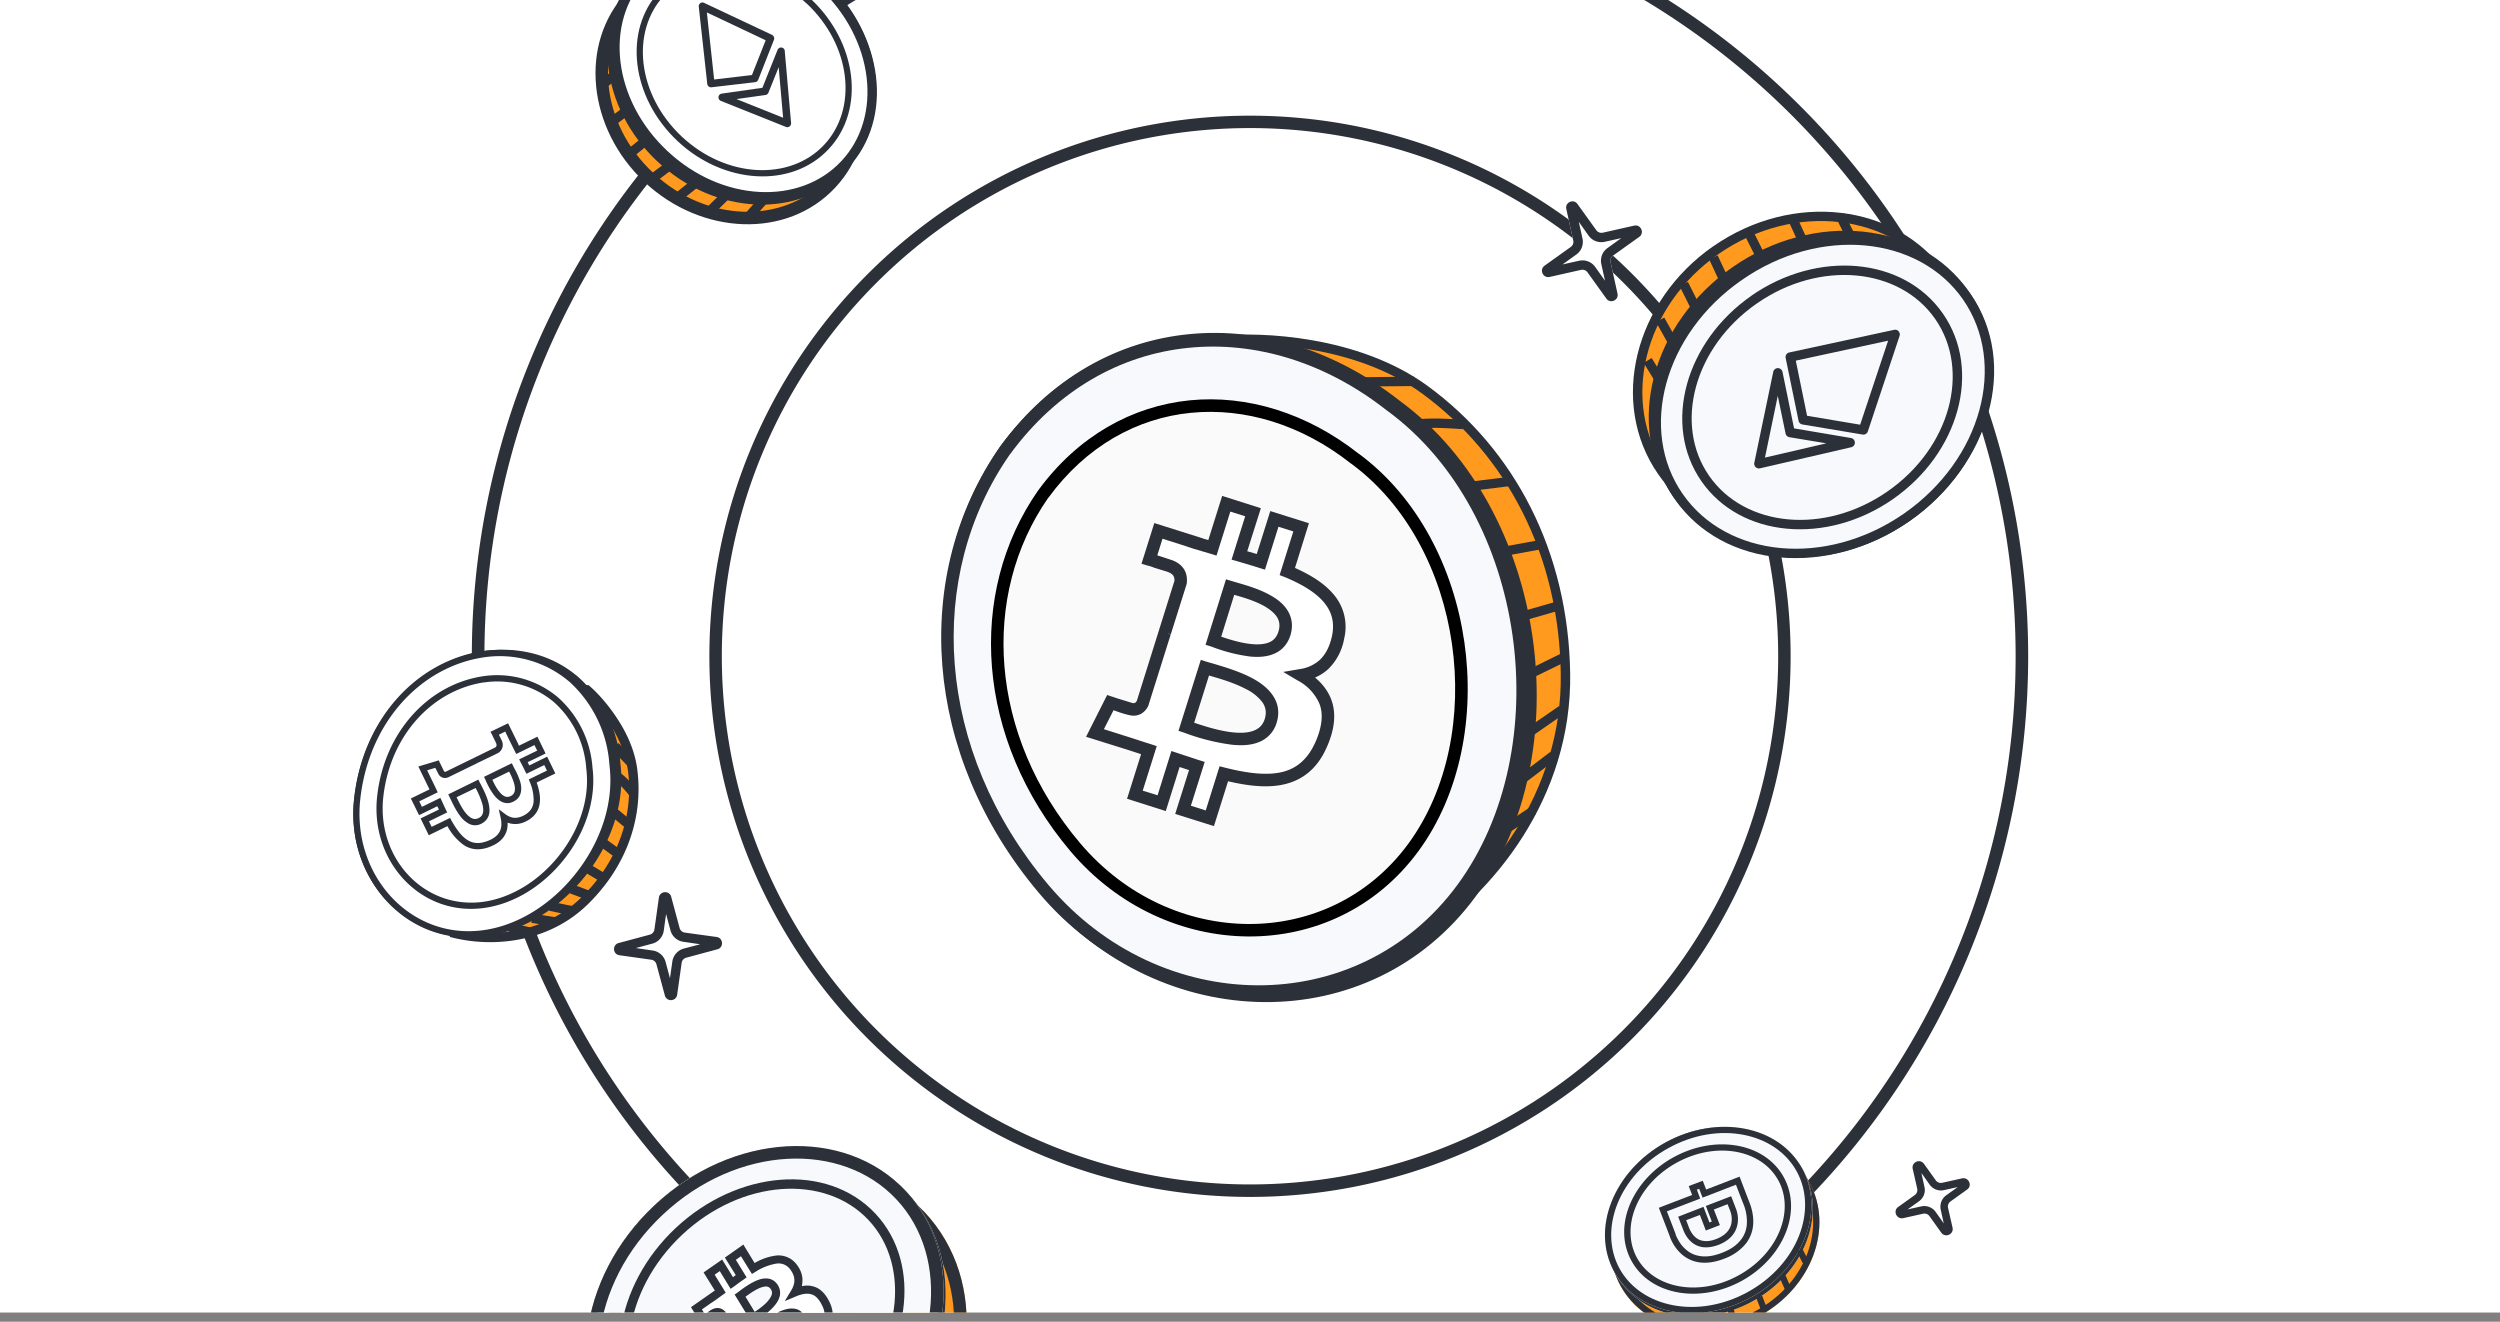 <svg xmlns="http://www.w3.org/2000/svg" width="244" height="129" fill="none">
  <rect width="100%" height="100%" fill="#808080" stroke="none"/>
  <g clip-path="url(#clip0_733_823)">
    <path fill="#fff" d="M0 0h244v128.1H0z"/>
    <path fill="#2C3038" fill-rule="evenodd" d="M122 138.78a74.72 74.72 0 1 0 0-149.45 74.72 74.72 0 0 0 0 149.44Zm0 1.22a75.94 75.94 0 1 0 0-151.9 75.94 75.94 0 0 0 0 151.9Z" clip-rule="evenodd"/>
    <path fill="#2C3038" fill-rule="evenodd" d="M122 115.6a51.54 51.54 0 1 0 0-103.1 51.54 51.54 0 0 0 0 103.1Zm0 1.22a52.76 52.76 0 1 0 0-105.53 52.76 52.76 0 0 0 0 105.53Z" clip-rule="evenodd"/>
    <path fill="#FF9A1F" d="M139.1 38.06c-6.67-4.89-16.14-5.2-19.87-4.84-11.4 11.22-23.6 38.63 18.8 58.41 7.43-4.7 14.92-14.02 14.76-25.85-.16-11.83-5.36-21.6-13.7-27.72Z"/>
    <path fill="#2C3038" fill-rule="evenodd" d="M119.44 33.66c-5.61 5.57-11.34 15.05-10.53 25.52.8 10.46 8.14 22.1 29.08 31.93 7.27-4.7 14.5-13.8 14.34-25.32-.16-11.7-5.3-21.33-13.5-27.36-3.26-2.39-7.22-3.67-10.85-4.3-3.52-.63-6.7-.64-8.54-.47Zm8.7-.44c3.7.65 7.82 1.97 11.23 4.47 8.45 6.2 13.71 16.12 13.88 28.09.16 12.03-7.45 21.47-14.98 26.24l-.2.13-.23-.1c-21.3-9.94-29-21.85-29.84-32.8-.84-10.91 5.15-20.7 10.91-26.36l.12-.11.16-.02c1.9-.18 5.24-.2 8.95.46Z" clip-rule="evenodd"/>
    <path fill="#2C3038" fill-rule="evenodd" d="m132.6 36.82 5.34-.06.01.92-5.34.05-.01-.91Zm7.46 4.03c1 0 2.09.07 2.78.14l-.08.9c-.68-.05-1.74-.12-2.7-.13a12.53 12.53 0 0 0-1.76.13.8.8 0 0 0-.2.07l-.5-.78c.15-.09.32-.15.49-.18.17-.05.36-.07.57-.1.4-.04.9-.05 1.4-.05Zm3.1 6.2 4.13-.51.12.9-4.13.51-.11-.9Zm3 6.41 4.1-.75.16.9-4.09.75-.16-.9Zm1.96 6.34 3.9-1.12.25.88-3.9 1.12-.25-.88Zm.55 5.8 3.8-1.87.4.82-3.8 1.86-.4-.82Zm-.53 6.09 4.04-2.79.51.75-4.03 2.8-.52-.76Zm-.82 4.72 4-3.03.55.73-4 3.03-.55-.73Zm-1.88 5 3.92-2.65.51.76-3.92 2.65-.51-.76Z" clip-rule="evenodd"/>
    <path fill="#F7F9FC" d="M143.54 87.13c-10 13.63-30.02 13.26-41.36-.14-11.41-13.48-12.51-30.93-4.01-43.13 9.52-12.99 25.72-13.99 38.08-4.25 14.17 10.39 17.29 33.89 7.29 47.52Z"/>
    <path fill="#2C3038" fill-rule="evenodd" d="M98.66 44.22c-8.31 11.93-7.27 29.08 3.98 42.37 11.13 13.14 30.67 13.45 40.4.18 4.9-6.66 6.6-15.77 5.31-24.53-1.28-8.75-5.53-17.06-12.46-22.14l-.01-.01c-6.07-4.78-13.06-6.91-19.67-6.27-6.6.64-12.88 4.04-17.55 10.4Zm37.96-5.1c-6.29-4.95-13.58-7.19-20.53-6.51-6.97.67-13.55 4.26-18.42 10.9-8.68 12.45-7.52 30.21 4.04 43.87 11.57 13.66 32.05 14.1 42.32.11 5.11-6.97 6.85-16.42 5.53-25.43-1.32-9-5.7-17.63-12.94-22.94Z" clip-rule="evenodd"/>
    <path fill="#F7F9FC" d="M142.75 86.7c-9.95 13.57-29.75 13.28-40.9.04C90.61 73.43 89.6 56.12 98.06 44c9.49-12.93 25.5-14 37.7-4.4 13.96 10.25 16.93 33.54 6.98 47.1Z"/>
    <path fill="#2C3038" fill-rule="evenodd" d="M98.57 44.34c-8.28 11.88-7.33 28.88 3.74 42.01 10.94 12.98 30.26 13.2 39.95-.01 4.86-6.63 6.59-15.68 5.36-24.35-1.23-8.68-5.4-16.9-12.22-21.9v-.01h-.02c-5.98-4.72-12.87-6.8-19.41-6.13-6.54.66-12.76 4.06-17.4 10.4Zm37.56-5.23c-6.2-4.88-13.4-7.07-20.29-6.37-6.9.7-13.42 4.29-18.26 10.89-8.64 12.4-7.58 30 3.8 43.5 11.38 13.51 31.65 13.86 41.86-.07 5.09-6.94 6.85-16.32 5.59-25.25-1.27-8.92-5.56-17.46-12.7-22.7Z" clip-rule="evenodd"/>
    <path fill="#FBFAFA" d="M137.94 82.71c-8 10.91-23.97 10.65-33-.04-9.08-10.74-9.92-24.69-3.12-34.45 7.63-10.4 20.55-11.22 30.4-3.47 11.28 8.28 13.73 27.05 5.72 37.96Z"/>
    <path fill="#000" fill-rule="evenodd" d="M102.31 48.58c-6.61 9.5-5.83 23.14 3.1 33.7 8.8 10.43 24.3 10.62 32.04.07 3.89-5.3 5.26-12.55 4.26-19.52-1-6.97-4.37-13.57-9.85-17.59h-.01l-.01-.01c-4.81-3.79-10.35-5.46-15.6-4.94-5.23.51-10.21 3.22-13.92 8.29Zm30.28-4.31c-5.03-3.96-10.88-5.75-16.46-5.2-5.6.56-10.9 3.46-14.8 8.79l-.01.01c-6.98 10.02-6.08 24.27 3.15 35.2 9.25 10.94 25.7 11.27 33.97 0 4.11-5.6 5.52-13.2 4.48-20.41-1.04-7.22-4.54-14.14-10.33-18.4Z" clip-rule="evenodd"/>
    <path fill="#fff" d="M130.6 62.2c.67-3.2-1.68-5.07-4.96-6.43l1.35-4.3-2.61-.82-1.32 4.18-2.1-.62 1.33-4.22-2.61-.82-1.35 4.3-1.67-.5v-.02l-3.6-1.13-.88 2.8s1.94.57 1.9.6c1.06.32 1.2 1.05 1.14 1.61l-1.54 4.9.27.1-.27-.08-2.16 6.87c-.15.32-.51.79-1.25.55.02.04-1.9-.6-1.9-.6l-1.5 2.97 3.4 1.07 1.86.6-1.36 4.35 2.61.83 1.35-4.3 2.08.67-1.34 4.28 2.61.83 1.36-4.35c4.48 1.13 7.9 1 9.58-3.02 1.35-3.23.25-5.21-2.05-6.6 1.76-.3 3.13-1.36 3.62-3.7Zm-6.58 8.16c-1.02 3.25-6.46 1.13-8.23.57l1.8-5.76c1.78.56 7.5 1.8 6.43 5.19Zm1.33-8.52c-.93 2.96-5.45 1.15-6.93.7l1.64-5.24c1.48.47 6.26 1.46 5.3 4.54Z"/>
    <path fill="#2C3038" fill-rule="evenodd" d="m119.28 48.4 3.78 1.2-1.33 4.2.93.27 1.32-4.19 3.77 1.19-1.36 4.36c1.46.65 2.77 1.44 3.67 2.47a4.86 4.86 0 0 1 1.13 4.43 5.48 5.48 0 0 1-1.51 2.93c-.4.38-.85.66-1.33.87.72.6 1.27 1.31 1.59 2.17.46 1.26.36 2.72-.36 4.43-.9 2.17-2.32 3.35-4.16 3.8-1.62.4-3.52.2-5.56-.28l-1.38 4.38-3.78-1.19 1.35-4.28-.92-.3-1.35 4.3-3.78-1.2 1.37-4.35-.17-.06-1.11-.36-4.09-1.28 2.06-4.08.5.17.08.02.22.08c.02 0 .04 0 .06.02l1.53.47c.12.04.2.04.24.03.04 0 .07-.01.1-.03.06-.04.12-.11.17-.2l3.66-11.68a.84.84 0 0 0-.08-.48c-.07-.13-.23-.3-.65-.44l-1.3-.4v-.01l-.28-.1-.22-.06-.08-.02-.6-.18 1.25-3.97 4.75 1.5v.01l.52.15 1.35-4.3Zm-6.33 5.8a90.72 90.72 0 0 1 1.37.45h.01c.61.21 1.03.55 1.28.99.24.44.26.9.22 1.26v.06l-1.56 4.95-.27-.08v.02l.26.08-2.17 6.9-.01.05c-.1.21-.3.52-.63.74-.35.22-.8.3-1.3.16h-.01a9.14 9.14 0 0 1-1-.3l-.46-.16-.94 1.85 2.72.86 1.13.37.73.23.58.19-1.37 4.35 1.45.45 1.35-4.32.6.2 2.06.68.59.18-1.35 4.28 1.45.46 1.35-4.31.56.14c2.22.56 4.07.77 5.55.42 1.41-.35 2.54-1.24 3.32-3.09.63-1.52.66-2.66.33-3.54a4.66 4.66 0 0 0-2.13-2.3l-1.42-.84 1.63-.28a3.65 3.65 0 0 0 1.97-.92c.51-.5.93-1.23 1.16-2.3.3-1.4-.07-2.48-.86-3.38-.82-.93-2.12-1.7-3.73-2.37l-.52-.2 1.34-4.26-1.45-.46-1.32 4.19-.58-.18c-.68-.22-1.38-.42-2.08-.63l-.6-.17 1.33-4.23-1.45-.46-1.35 4.3-.57-.18-1.69-.5-.56-.18v-.01l-2.45-.78-.51 1.63Zm6.71 2.34.59.18.48.14c.82.24 2.11.6 3.19 1.2.67.36 1.33.85 1.74 1.51.43.69.57 1.51.28 2.45-.3.92-.88 1.5-1.62 1.8-.71.3-1.52.33-2.29.26a16.12 16.12 0 0 1-3.79-.97l-.58-.18 2-6.4Zm.8 1.52-1.27 4.08c.8.27 1.9.62 2.96.72.67.07 1.26.02 1.7-.16.42-.17.74-.48.92-1.04.19-.6.1-1.06-.14-1.44-.26-.4-.71-.77-1.3-1.1-.94-.51-2.04-.83-2.86-1.06Zm-3.26 6.34.58.19.6.17c.97.29 2.5.73 3.78 1.4.8.42 1.56.97 2.05 1.69.52.75.71 1.65.39 2.69a2.9 2.9 0 0 1-1.84 1.93c-.8.3-1.75.31-2.64.2a20.84 20.84 0 0 1-4.52-1.15l-.58-.19 2.18-6.93Zm.8 1.53-1.45 4.61c.97.32 2.37.78 3.7.93.82.09 1.54.06 2.09-.15.52-.19.9-.53 1.1-1.15.2-.66.08-1.18-.23-1.63a4.5 4.5 0 0 0-1.63-1.3c-1.14-.6-2.5-1-3.48-1.28l-.1-.03Z" clip-rule="evenodd"/>
    <path fill="#FF9A1F" d="M184.3 48.62c-7.56 5.24-17.45 4.07-22.1-2.61-4.63-6.7-2.26-16.37 5.3-21.61 7.56-5.25 17.45-4.08 22.09 2.61 4.64 6.69 2.27 16.36-5.3 21.6Z"/>
    <path fill="#2C3038" fill-rule="evenodd" d="M189.21 27.27c-4.46-6.44-14.06-7.63-21.45-2.5-7.4 5.14-9.64 14.54-5.18 20.98 4.47 6.43 14.06 7.63 21.46 2.5 7.4-5.14 9.64-14.54 5.17-20.98Zm-21.97-3.25c7.72-5.36 17.91-4.2 22.72 2.73 4.82 6.94 2.32 16.89-5.4 22.24-7.72 5.36-17.92 4.22-22.73-2.72-4.81-6.94-2.32-16.89 5.4-22.25Z" clip-rule="evenodd"/>
    <path fill="#2C3038" fill-rule="evenodd" d="m180.08 23.03-.91-1.83.82-.4.91 1.82-.82.41Zm-4.58.6-.91-1.98.83-.39.91 1.99-.83.38Zm-3.96 1.84-1.22-2.44.82-.4 1.22 2.43-.82.41Zm-3.66 2.13-1.07-2.3.83-.38 1.07 2.29-.83.39Zm-2.74 2.75-1.22-2.44.82-.4 1.22 2.43-.82.41ZM163 33.88l-1.37-2.44.8-.45 1.37 2.44-.8.45Zm-1.36 3.52-1.22-1.98.78-.48 1.22 1.98-.78.48Z" clip-rule="evenodd"/>
    <path fill="#F7F9FC" d="M186.08 50.5c-7.76 5.39-17.8 4.36-22.4-2.28-4.62-6.65-2.06-16.4 5.7-21.79 7.76-5.38 17.8-4.36 22.4 2.29 4.62 6.64 2.06 16.4-5.7 21.78Z"/>
    <path fill="#2C3038" fill-rule="evenodd" d="M191.41 28.98c-4.43-6.4-14.16-7.45-21.77-2.17-7.61 5.28-10.02 14.76-5.59 21.15 4.43 6.38 14.16 7.45 21.77 2.17 7.61-5.29 10.02-14.77 5.59-21.15Zm-22.29-2.92c7.91-5.5 18.25-4.51 23.04 2.4 4.8 6.9 2.1 16.93-5.82 22.42-7.91 5.49-18.25 4.5-23.04-2.4-4.8-6.9-2.1-16.93 5.82-22.42Z" clip-rule="evenodd"/>
    <path fill="#F7F9FC" d="M186.08 50.5c-7.76 5.39-17.71 4.48-22.23-2.02-4.5-6.5-1.87-16.15 5.89-21.53 7.76-5.39 17.71-4.48 22.23 2.02 4.5 6.5 1.87 16.15-5.89 21.53Z"/>
    <path fill="#2C3038" fill-rule="evenodd" d="M191.59 29.23c-4.33-6.23-13.97-7.2-21.59-1.9-7.62 5.28-10.1 14.65-5.77 20.88 4.33 6.24 13.97 7.2 21.59 1.92 7.62-5.3 10.1-14.66 5.77-20.9Zm-22.11-2.66c7.9-5.48 18.16-4.63 22.86 2.14 4.7 6.77 1.9 16.68-6 22.17-7.9 5.48-18.16 4.63-22.86-2.14-4.7-6.78-1.9-16.68 6-22.17Z" clip-rule="evenodd"/>
    <path fill="#F7F9FC" d="M184.48 48.35c-6.3 4.37-14.38 3.63-18.04-1.64-3.67-5.28-1.53-13.1 4.77-17.48 6.3-4.37 14.38-3.64 18.04 1.64 3.67 5.28 1.53 13.1-4.77 17.48Z"/>
    <path fill="#2C3038" fill-rule="evenodd" d="M188.88 31.14c-3.48-5.02-11.25-5.8-17.4-1.53-6.16 4.27-8.15 11.82-4.67 16.83 3.48 5.02 11.25 5.8 17.4 1.53 6.16-4.27 8.15-11.82 4.67-16.83Zm-17.93-2.29c6.45-4.47 14.83-3.78 18.68 1.76 3.85 5.55 1.55 13.65-4.9 18.12-6.44 4.47-14.82 3.78-18.67-1.76-3.85-5.55-1.55-13.65 4.9-18.12Z" clip-rule="evenodd"/>
    <path fill="#F7F9FC" d="m174.73 34.85 10.24-2.21-3.11 9.32-5.87-.98-1.26-6.13Z"/>
    <path fill="#F7F9FC" d="m174.71 42.21-1.2-5.83-1.84 8.89 8.9-2.07-5.86-.99Z"/>
    <path fill="#2C3038" fill-rule="evenodd" d="M185.3 32.33c.11.12.15.3.1.45l-3.1 9.33a.46.46 0 0 1-.52.3l-5.86-.98a.46.46 0 0 1-.38-.36l-1.26-6.13a.46.46 0 0 1 .35-.54l10.24-2.21c.16-.03.32.02.44.14Zm-10.03 2.87 1.1 5.38 5.18.87 2.73-8.2-9.01 1.95Zm-1.75.73c.22 0 .4.15.45.36l1.13 5.52 5.56.94a.46.46 0 0 1 .02.9l-8.91 2.06a.46.46 0 0 1-.55-.54l1.85-8.88a.46.46 0 0 1 .45-.36Zm-1.26 8.73 5.99-1.39-3.61-.6a.46.46 0 0 1-.37-.37l-.76-3.66-1.25 6.02Z" clip-rule="evenodd"/>
    <path fill="#FF9A1F" d="M171.76 128.42c-5.09 2.8-11.17 1.48-13.6-2.92-2.41-4.41-.25-10.25 4.84-13.04 5.08-2.8 11.17-1.48 13.59 2.92 2.41 4.41.25 10.25-4.83 13.04Z"/>
    <path fill="#2C3038" fill-rule="evenodd" d="M158.7 125.2c2.22 4.04 7.9 5.36 12.76 2.69 4.87-2.68 6.81-8.17 4.59-12.21-2.22-4.05-7.9-5.36-12.76-2.69-4.87 2.68-6.8 8.17-4.59 12.21Zm-.53.3c2.42 4.4 8.5 5.71 13.59 2.92 5.08-2.8 7.24-8.63 4.83-13.04-2.42-4.4-8.5-5.71-13.6-2.92-5.08 2.8-7.24 8.63-4.82 13.04Z" clip-rule="evenodd"/>
    <path fill="#F7F9FC" d="M171.07 127c-5.07 2.79-11.08 1.57-13.43-2.7-2.35-4.29-.15-10.01 4.92-12.8 5.07-2.78 11.08-1.56 13.43 2.72 2.35 4.28.15 10-4.92 12.79Z"/>
    <path fill="#2C3038" fill-rule="evenodd" d="M158.18 124c2.14 3.9 7.74 5.14 12.6 2.47 4.86-2.67 6.82-8.05 4.68-11.96-2.14-3.9-7.74-5.14-12.6-2.47-4.87 2.67-6.83 8.06-4.69 11.96Zm-.54.3c2.35 4.27 8.36 5.49 13.43 2.7 5.07-2.78 7.27-8.5 4.92-12.78-2.35-4.28-8.36-5.5-13.43-2.71-5.07 2.78-7.27 8.5-4.92 12.78Z" clip-rule="evenodd"/>
    <path fill="#F7F9FC" d="M170.87 126.64c-5.07 2.78-11.04 1.65-13.33-2.53-2.3-4.18-.05-9.82 5.02-12.6 5.07-2.79 11.04-1.66 13.33 2.52 2.3 4.19.05 9.83-5.02 12.61Z"/>
    <path fill="#2C3038" fill-rule="evenodd" d="M158.07 123.82c2.09 3.79 7.63 4.96 12.5 2.29 4.88-2.68 6.87-7.99 4.79-11.78-2.08-3.8-7.63-4.97-12.5-2.29-4.88 2.67-6.87 7.98-4.79 11.78Zm-.53.29c2.3 4.18 8.26 5.31 13.33 2.53s7.32-8.42 5.02-12.6c-2.3-4.19-8.26-5.32-13.33-2.54-5.07 2.79-7.31 8.43-5.02 12.61Z" clip-rule="evenodd"/>
    <path fill="#2C3038" fill-rule="evenodd" d="m176.07 123.53-.7-1.38.54-.28.7 1.38-.54.28Zm-1.77 2.55-.64-1.47.56-.24.64 1.47-.56.24Zm-2.35 2-.54-1.41.57-.22.54 1.4-.57.22Zm-2.96 1.23-.38-1.43.59-.16.38 1.43-.6.16Zm-5.85.07-.1-1.23.6-.05.1 1.23-.6.05Zm2.77.35-.19-1.3.6-.08.2 1.29-.6.09Z" clip-rule="evenodd"/>
    <path fill="#F7F9FC" d="M169.83 124.75c-3.96 2.17-8.58 1.35-10.33-1.84-1.75-3.19.04-7.53 4-9.7 3.95-2.17 8.58-1.35 10.33 1.84 1.75 3.18-.04 7.53-4 9.7Z"/>
    <path fill="#2C3038" fill-rule="evenodd" d="M173.56 115.2c-1.64-3-6.05-3.85-9.92-1.72-3.86 2.12-5.51 6.3-3.87 9.29 1.64 2.98 6.05 3.84 9.91 1.71 3.87-2.12 5.52-6.3 3.88-9.29Zm-10.21-2.26c4.05-2.22 8.89-1.43 10.75 1.96 1.85 3.39-.07 7.9-4.12 10.12-4.05 2.22-8.89 1.42-10.75-1.96-1.86-3.39.07-7.9 4.12-10.12Z" clip-rule="evenodd"/>
    <path fill="#2C3038" fill-rule="evenodd" d="m169.78 114.84.92 2.4.01.03c.13.31.52 1.31.38 2.43a3.38 3.38 0 0 1-.73 1.72 4.83 4.83 0 0 1-2.09 1.43c-1.01.4-1.87.46-2.58.33a3.3 3.3 0 0 1-1.66-.86 4.18 4.18 0 0 1-1.07-1.68l-.01-.03-1.05-2.73 3.25-1.25-.33-.87 1.37-.52.33.86 3.26-1.26Zm-6.25 5.58v.03a2.49 2.49 0 0 0 .2.45c.15.29.38.66.72.97.34.32.78.6 1.36.7.58.12 1.31.07 2.24-.29.9-.34 1.47-.78 1.83-1.24.37-.45.54-.95.6-1.42a4.46 4.46 0 0 0-.33-2.13l-.02-.04-.7-1.82-3.26 1.26-.33-.86-.23.08.33.87-3.25 1.25.84 2.18v.01Zm5.43-3.67.48 1.25c.08.2.28.82.13 1.53-.14.73-.64 1.5-1.85 1.97-.6.22-1.11.28-1.55.22-.44-.07-.8-.25-1.06-.48-.53-.44-.76-1.03-.82-1.19l-.5-1.3 2.47-.96.58 1.52.23-.09-.58-1.52 2.47-.95Zm-1.69 1.3.59 1.52-1.37.53-.58-1.52-1.34.51.28.74c.06.14.24.6.64.94.2.17.45.3.77.34.31.05.72.02 1.24-.18 1.03-.4 1.37-1 1.48-1.52a2.3 2.3 0 0 0-.1-1.2l-.27-.68-1.34.52Z" clip-rule="evenodd"/>
    <path fill="#FF9A1F" d="M61.75 75.16c-.46-3.62-3.23-6.75-4.47-7.83-7.06-.24-19.53 4.16-13 23.73 3.76.95 9 .53 12.75-3.1 3.73-3.65 5.29-8.28 4.72-12.8Z"/>
    <path fill="#2C3038" fill-rule="evenodd" d="M45.34 71.46c3.31-3.66 8.35-4.71 11.95-4.59h.16l.13.12c.65.56 1.68 1.65 2.6 3.05.94 1.4 1.78 3.16 2.02 5.06.6 4.67-1.02 9.44-4.85 13.18-3.89 3.78-9.32 4.2-13.19 3.23l-.24-.06-.08-.24c-3.3-9.88-1.83-16.07 1.5-19.75Zm-.71 19.22c-3.13-9.55-1.62-15.29 1.4-18.6 3-3.34 7.63-4.38 11.07-4.3.6.55 1.5 1.52 2.33 2.77a11.24 11.24 0 0 1 1.86 4.67c.56 4.37-.94 8.86-4.58 12.4-3.52 3.42-8.44 3.9-12.08 3.06Z" clip-rule="evenodd"/>
    <path fill="#2C3038" fill-rule="evenodd" d="m60.36 72.52 1.64 1.7-.66.63-1.64-1.7.66-.63Zm.97 3.61c.31.33.63.7.82.95l-.72.57a14.3 14.3 0 0 0-1.15-1.27 1.38 1.38 0 0 0-.15-.12l.23-.88c.12.03.21.08.28.13a6.18 6.18 0 0 1 .69.62Zm-1.06 2.85 1.42 1.17-.59.7-1.41-1.16.58-.7Zm-1.16 2.9 1.49 1.08-.54.74-1.49-1.08.54-.74Zm-1.45 2.53 1.54.92-.47.79-1.54-.92.47-.79Zm-1.73 1.92 1.74.65-.32.86-1.74-.65.32-.86ZM53.78 88l2.12.44-.2.9-2.1-.45.18-.9Zm-1.77 1.17 2.18.35-.15.9-2.18-.35.15-.9Zm-2.16.91 2.04.46-.2.89-2.04-.46.2-.89Z" clip-rule="evenodd"/>
    <path fill="#fff" d="M47.29 91.08C39.92 92 34 85.58 34.87 77.99c.85-7.63 6.09-13.2 12.54-14.17 7.02-.88 12.22 3.92 12.84 10.73.95 7.58-5.6 15.6-12.96 16.53Z"/>
    <path fill="#2C3038" fill-rule="evenodd" d="M47.45 64.12c-6.3.95-11.44 6.4-12.28 13.9-.84 7.43 4.94 13.66 12.08 12.75 3.58-.45 7-2.63 9.4-5.65 2.4-3.02 3.76-6.84 3.3-10.53a11.9 11.9 0 0 0-3.92-8.06 10.78 10.78 0 0 0-8.58-2.4Zm13.1 10.4a12.5 12.5 0 0 0-4.12-8.45c-2.33-2-5.47-3-9.06-2.55-6.6 1-11.94 6.69-12.8 14.44-.88 7.76 5.17 14.38 12.75 13.42 3.78-.48 7.33-2.77 9.8-5.88 2.48-3.12 3.92-7.1 3.43-10.98Z" clip-rule="evenodd"/>
    <path fill="#fff" d="M47.09 91.1c-7.23.92-13.05-5.52-12.23-13.1.83-7.63 5.96-13.19 12.3-14.14 6.88-.87 12 3.94 12.63 10.75.95 7.58-5.47 15.58-12.7 16.5Z"/>
    <path fill="#2C3038" fill-rule="evenodd" d="M47.2 64.16c-6.18.93-11.22 6.36-12.04 13.87-.8 7.42 4.89 13.66 11.9 12.77 3.51-.44 6.86-2.62 9.2-5.63 2.36-3.01 3.69-6.83 3.22-10.52a12.03 12.03 0 0 0-3.86-8.07 10.49 10.49 0 0 0-8.43-2.42Zm12.89 10.42a12.64 12.64 0 0 0-4.07-8.45 11.1 11.1 0 0 0-8.9-2.58h-.01c-6.5.99-11.72 6.67-12.55 14.41-.84 7.75 5.11 14.39 12.57 13.45 3.7-.47 7.19-2.75 9.62-5.86 2.43-3.11 3.83-7.08 3.34-10.97Z" clip-rule="evenodd"/>
    <path fill="#fff" d="M47.1 88.33c-5.91.75-10.67-4.45-10-10.58.7-6.17 4.9-10.66 10.1-11.45 5.63-.7 9.82 3.18 10.32 8.68.77 6.13-4.5 12.6-10.41 13.35Z"/>
    <path fill="#2C3038" fill-rule="evenodd" d="M47.23 66.6c-5.03.77-9.14 5.14-9.82 11.18-.66 5.97 3.96 10.96 9.66 10.25 2.86-.37 5.6-2.12 7.51-4.55 1.93-2.43 3.01-5.5 2.64-8.46a9.58 9.58 0 0 0-3.14-6.48 8.59 8.59 0 0 0-6.85-1.93Zm10.6 8.35a10.19 10.19 0 0 0-3.35-6.87A9.2 9.2 0 0 0 47.15 66c-5.34.8-9.64 5.43-10.34 11.72-.7 6.3 4.2 11.69 10.33 10.91 3.06-.38 5.92-2.24 7.92-4.77 2-2.52 3.16-5.75 2.77-8.91Z" clip-rule="evenodd"/>
    <path fill="#fff" d="M51.44 79.76c1.23-.75 1.12-2.08.56-3.54l1.79-.87-.53-1.09-1.74.85-.44-.86 1.75-.85-.53-1.09-1.78.87a39.3 39.3 0 0 1-.35-.68l-.72-1.5-1.16.56s.4.8.38.79c.22.44.03.7-.17.86l-2.04 1c.02.02.04.06.05.11l-.05-.11-2.85 1.39c-.15.05-.41.07-.56-.23l-.39-.8-1.4.42.69 1.42.37.78-1.8.88.52 1.09 1.79-.88.41.87-1.78.87.53 1.09 1.8-.88c1 1.77 2.08 2.83 3.88 2.15 1.44-.55 1.74-1.5 1.49-2.66.63.47 1.38.59 2.28.04Zm-4.6.37c-1.35.66-2.32-1.73-2.68-2.46l2.39-1.17c.36.73 1.7 2.94.29 3.63Zm3.13-2.16c-1.23.6-2.03-1.4-2.32-2l2.17-1.07c.3.61 1.43 2.44.15 3.07Z"/>
    <path fill="#2C3038" fill-rule="evenodd" d="m49.59 70.59 1 2.04h-.01l.07.15 1.8-.88.8 1.64-1.75.85.16.32 1.74-.86.8 1.64-1.82.88c.23.66.37 1.32.31 1.91-.06.7-.39 1.3-1.09 1.74-.49.3-.96.43-1.42.4a2 2 0 0 1-.64-.13c.02.4-.04.77-.22 1.12-.26.54-.77.96-1.54 1.25-.98.37-1.8.28-2.51-.18a5.41 5.41 0 0 1-1.6-1.85l-1.82.89-.8-1.64 1.79-.87-.16-.32-1.78.87-.8-1.63 1.81-.88-.01-.04-.23-.47-.84-1.73 2-.6.1.24.02.03.03.06.34.7c.02.04.04.06.05.06l.03.02a.2.2 0 0 0 .1 0l4.84-2.37c.06-.05.1-.1.11-.15.02-.06.03-.15-.05-.32l-.3-.61-.02-.05-.05-.09-.01-.03-.15-.28 1.72-.83Zm-.9 1.11a45.73 45.73 0 0 1 .27.55 1 1 0 0 1 .07.73.96.96 0 0 1-.35.47l-.02.02-2.06 1-.07-.13.06.14-2.87 1.4h-.02a.72.72 0 0 1-.92-.36 114.3 114.3 0 0 1-.29-.58l-.8.24.53 1.1.23.47.14.3.13.28-1.8.88.26.54 1.8-.88.13.28.4.87.14.27-1.78.87.26.54 1.8-.87.13.25c.5.88.98 1.53 1.54 1.89.53.34 1.14.43 1.96.12.68-.25 1.04-.59 1.22-.95.18-.36.2-.81.08-1.35l-.18-.81.66.5c.28.2.57.32.87.34.31.01.66-.07 1.07-.32.53-.33.76-.76.8-1.27a4.4 4.4 0 0 0-.37-1.9l-.1-.26 1.77-.86-.26-.54-1.74.85-.14-.27c-.13-.29-.28-.57-.43-.86l-.14-.28 1.76-.85-.27-.54-1.78.87-.13-.27-.35-.7-.13-.26-.46-.96-.61.3Zm1.27 2.8.13.27.1.2a7 7 0 0 1 .6 1.38c.08.33.12.7.03 1.04-.09.36-.32.66-.72.85-.39.2-.76.18-1.1.03-.31-.14-.57-.4-.78-.66a7.15 7.15 0 0 1-.85-1.52l-.13-.27 2.72-1.33Zm-1.91 1.6c.16.34.37.78.65 1.13.18.24.37.4.55.49.18.07.36.09.58-.02a.68.68 0 0 0 .4-.46c.05-.2.03-.45-.04-.73a6.03 6.03 0 0 0-.5-1.2l-1.64.8Zm-1.36-.01.13.27.13.24c.2.4.53 1.03.7 1.65.1.38.17.8.09 1.19-.09.4-.33.74-.77.96-.43.21-.84.18-1.2 0a2.63 2.63 0 0 1-.89-.8c-.4-.53-.71-1.2-.9-1.6l-.1-.2-.13-.27 2.94-1.44Zm-2.13 1.72c.2.4.46.97.8 1.42.22.3.45.5.67.62.21.1.43.12.67 0a.74.74 0 0 0 .44-.54c.05-.25.02-.56-.08-.9a8.17 8.17 0 0 0-.64-1.5l-1.86.9Z" clip-rule="evenodd"/>
    <path fill="#fff" d="M152.87 20.4c-.14-.65.7-1.03 1.1-.5l1.83 2.57c.14.2.39.3.63.24l3.07-.68c.65-.15 1.03.7.49 1.09l-2.56 1.83c-.2.14-.3.4-.24.63l.68 3.08c.14.64-.7 1.02-1.1.48l-1.83-2.56a.61.61 0 0 0-.63-.24l-3.07.68c-.65.15-1.03-.7-.49-1.09l2.56-1.83c.2-.14.3-.4.24-.63l-.68-3.08Z"/>
    <path fill="#2C3038" fill-rule="evenodd" d="m154.09 21.65.36 1.62c.13.6-.1 1.22-.6 1.57l-1.35.97 1.62-.36c.6-.13 1.21.1 1.57.6l.96 1.35-.36-1.62c-.13-.6.1-1.22.6-1.57l1.35-.97-1.62.36c-.6.13-1.21-.1-1.57-.6l-.96-1.35Zm-.13-1.74c-.38-.54-1.23-.16-1.09.48l.68 3.08a.61.61 0 0 1-.24.63l-2.56 1.83c-.54.39-.16 1.24.49 1.1l3.07-.69c.24-.05.49.04.63.24l1.84 2.56c.38.54 1.23.16 1.09-.48l-.68-3.08a.61.61 0 0 1 .24-.63l2.56-1.83c.54-.39.16-1.24-.49-1.1l-3.07.69a.61.61 0 0 1-.63-.24l-1.84-2.56Z" clip-rule="evenodd"/>
    <path fill="#fff" d="M64.32 87.6c.09-.66 1.02-.71 1.19-.07l.81 3.04c.07.24.27.41.5.45l3.13.44c.65.1.71 1.02.07 1.2l-3.04.8a.61.61 0 0 0-.45.51l-.44 3.12c-.1.66-1.02.71-1.2.07l-.81-3.04a.61.61 0 0 0-.5-.45l-3.13-.44c-.65-.1-.7-1.02-.07-1.2l3.05-.8a.61.61 0 0 0 .44-.51l.45-3.12Z"/>
    <path fill="#2C3038" fill-rule="evenodd" d="m65.01 89.2-.23 1.65c-.09.6-.53 1.1-1.12 1.25l-1.6.43 1.64.24c.6.08 1.1.52 1.26 1.11l.43 1.6.23-1.64c.09-.6.53-1.1 1.12-1.26l1.6-.42-1.64-.24c-.6-.08-1.1-.52-1.26-1.11l-.43-1.6Zm.5-1.67c-.17-.64-1.1-.59-1.2.07l-.44 3.12a.61.61 0 0 1-.44.5l-3.05.82c-.64.17-.58 1.1.07 1.19l3.12.44c.25.04.44.21.5.45l.82 3.04c.18.64 1.1.59 1.2-.07l.44-3.12a.61.61 0 0 1 .45-.5l3.04-.82c.64-.17.58-1.1-.07-1.2l-3.12-.43a.61.61 0 0 1-.5-.45l-.82-3.04Z" clip-rule="evenodd"/>
    <path fill="#fff" d="M186.69 114.08c-.15-.65.7-1.03 1.09-.49l1.15 1.61c.15.2.4.3.63.24l1.94-.43c.65-.14 1.03.7.49 1.1l-1.62 1.15c-.2.14-.29.39-.24.63l.43 1.93c.15.65-.7 1.03-1.09.5l-1.15-1.62a.6.6 0 0 0-.63-.24l-1.94.43c-.65.14-1.03-.7-.49-1.1l1.62-1.15c.2-.14.29-.39.24-.63l-.43-1.93Z"/>
    <path fill="#2C3038" fill-rule="evenodd" d="m187.53 114.5.3 1.36c.12.52-.09 1.06-.53 1.38l-1.12.8 1.35-.3c.52-.11 1.07.1 1.38.53l.8 1.13-.3-1.35c-.1-.53.1-1.07.54-1.39l1.12-.8-1.35.3c-.52.11-1.07-.1-1.38-.53l-.8-1.13Zm2.32 5.48Zm-4.26-1.8Zm2.19-4.59c-.39-.54-1.24-.16-1.1.49l.44 1.93a.61.61 0 0 1-.24.63l-1.62 1.16c-.53.38-.16 1.23.5 1.09l1.93-.43a.6.6 0 0 1 .63.24l1.15 1.61c.39.54 1.24.16 1.1-.49l-.44-1.93a.61.61 0 0 1 .24-.63l1.62-1.16c.54-.38.16-1.23-.5-1.09l-1.93.43a.61.61 0 0 1-.63-.24l-1.15-1.61Z" clip-rule="evenodd"/>
    <path fill="#FF9A1F" d="M79.35.25c5.37 5.04 6.14 12.95 1.72 17.66-4.43 4.72-12.37 4.46-17.75-.58-5.37-5.04-6.14-12.95-1.71-17.66 4.42-4.72 12.36-4.46 17.74.58Z"/>
    <path fill="#2C3038" fill-rule="evenodd" d="M78.93.7C73.75-4.18 66.2-4.35 62.05.07c-4.14 4.42-3.5 11.95 1.7 16.8 5.18 4.87 12.73 5.04 16.87.62 4.15-4.42 3.5-11.95-1.69-16.8ZM61.16-.76c4.7-5.02 13.04-4.67 18.6.55 5.57 5.22 6.45 13.51 1.75 18.53-4.7 5.02-13.04 4.66-18.6-.55-5.57-5.22-6.45-13.52-1.75-18.53Z" clip-rule="evenodd"/>
    <path fill="#2C3038" fill-rule="evenodd" d="M60.13 7.78 58.87 8.8l-.57-.72 1.26-1.01.57.71Zm1.22 3.45-1.38 1.04-.55-.73 1.38-1.04.55.73ZM63.43 14l-1.68 1.35-.57-.72 1.68-1.35.57.72Zm2.25 2.48-1.59 1.2-.55-.72 1.6-1.2.54.72Zm2.6 1.66-1.7 1.35-.57-.71 1.69-1.35.57.71Zm3.1 1.04-1.78 1.75-.64-.66 1.77-1.74.64.65Zm3.6.5-1.51 1.71-.7-.6 1.52-1.72.68.6Z" clip-rule="evenodd"/>
    <path fill="#F7F9FC" d="M80.33-1.48c5.45 5.11 6.32 13.04 1.95 17.71-4.38 4.67-12.35 4.31-17.8-.8-5.46-5.12-6.33-13.05-1.95-17.72 4.38-4.67 12.35-4.3 17.8.8Z"/>
    <path fill="#2C3038" fill-rule="evenodd" d="M80.02-1.15c-5.32-4.99-13-5.26-17.16-.82-4.16 4.43-3.4 12.08 1.93 17.06 5.32 5 12.99 5.27 17.15.83 4.16-4.44 3.4-12.08-1.92-17.07ZM62.19-2.6c4.6-4.9 12.87-4.45 18.45.78 5.59 5.24 6.56 13.46 1.97 18.37-4.6 4.9-12.86 4.45-18.45-.79S57.6 2.3 62.2-2.6Z" clip-rule="evenodd"/>
    <path fill="#fff" d="M80.33-1.48c5.45 5.11 6.4 12.96 2.12 17.53-4.29 4.57-12.18 4.13-17.64-.98-5.45-5.12-6.4-12.97-2.11-17.54 4.28-4.57 12.18-4.12 17.63.99Z"/>
    <path fill="#2C3038" fill-rule="evenodd" d="M80.02-1.15c-5.33-5-12.93-5.34-16.99-1-4.06 4.33-3.23 11.89 2.1 16.88 5.32 5 12.92 5.34 16.98 1 4.06-4.32 3.23-11.88-2.1-16.88ZM62.36-2.78c4.51-4.8 12.7-4.27 18.28.97 5.58 5.23 6.65 13.37 2.14 18.18-4.5 4.8-12.7 4.26-18.28-.97-5.58-5.23-6.64-13.37-2.14-18.18Z" clip-rule="evenodd"/>
    <path fill="#fff" d="M78.93.12c4.43 4.15 5.2 10.52 1.72 14.23-3.48 3.7-9.89 3.35-14.31-.8C61.9 9.4 61.14 3.03 64.62-.68c3.48-3.71 9.89-3.35 14.31.8Z"/>
    <path fill="#2C3038" fill-rule="evenodd" d="M78.72.34c-4.34-4.07-10.55-4.36-13.88-.81-3.33 3.55-2.64 9.72 1.7 13.8 4.35 4.07 10.56 4.36 13.89.81 3.33-3.55 2.64-9.73-1.7-13.8ZM64.4-.89c3.62-3.87 10.23-3.44 14.74.79s5.36 10.8 1.73 14.66c-3.62 3.86-10.23 3.44-14.74-.79S60.77 2.97 64.4-.89Z" clip-rule="evenodd"/>
    <path fill="#fff" d="M69.38 8.16 68.56.61l6.64 3.14-1.55 3.91-4.27.5Z"/>
    <path fill="#fff" d="m74.67 8.9-4.2.6 6.38 2.55L76.23 5l-1.56 3.9Z"/>
    <path fill="#2C3038" fill-rule="evenodd" d="M68.35.31c.1-.08.25-.09.37-.03l6.64 3.13c.17.09.25.3.18.47L74 7.79a.37.37 0 0 1-.3.23l-4.27.5a.37.37 0 0 1-.4-.32L68.2.65a.37.37 0 0 1 .15-.34Zm.64.9.71 6.55 3.69-.44 1.34-3.39L69 1.22Zm7.3 3.43c.16.03.3.16.3.33l.62 7.05a.37.37 0 0 1-.5.37l-6.37-2.55a.37.37 0 0 1 .08-.7l3.99-.57 1.48-3.7a.37.37 0 0 1 .4-.23ZM76 6.56l-1 2.48a.37.37 0 0 1-.28.23l-2.84.4 4.55 1.82L76 6.56Z" clip-rule="evenodd"/>
    <path fill="#FF9A1F" d="M87.86 143.4c-7.62 7.15-18.9 7.5-25.19.8-6.3-6.7-5.23-17.93 2.38-25.08 7.61-7.16 18.9-7.52 25.19-.8 6.3 6.7 5.23 17.93-2.38 25.08Z"/>
    <path fill="#2C3038" fill-rule="evenodd" d="M63.56 143.37c5.74 6.1 16.23 5.93 23.46-.86 7.23-6.8 8.07-17.25 2.33-23.36-5.74-6.12-16.23-5.94-23.46.85-7.23 6.8-8.07 17.25-2.33 23.37Zm-.89.83c6.3 6.7 17.57 6.35 25.19-.8 7.61-7.15 8.68-18.38 2.38-25.09-6.3-6.7-17.58-6.34-25.19.8-7.61 7.16-8.68 18.39-2.38 25.1Z" clip-rule="evenodd"/>
    <path fill="#F7F9FC" d="M85.66 140.85c-7.59 7.12-18.61 7.7-24.63 1.3s-4.75-17.38 2.84-24.5c7.59-7.13 18.61-7.7 24.63-1.3s4.75 17.37-2.84 24.5Z"/>
    <path fill="#2C3038" fill-rule="evenodd" d="M61.47 141.73c5.73 6.1 16.36 5.64 23.77-1.33 7.42-6.96 8.54-17.54 2.82-23.64-5.73-6.09-16.36-5.63-23.77 1.33-7.42 6.97-8.54 17.55-2.82 23.64Zm-.44.42c6.02 6.4 17.04 5.82 24.63-1.3 7.59-7.13 8.86-18.1 2.84-24.5-6.02-6.4-17.04-5.83-24.63 1.3-7.59 7.12-8.86 18.1-2.84 24.5Z" clip-rule="evenodd"/>
    <path fill="#F7F9FC" d="M85.41 140.59c-7.58 7.12-18.56 7.76-24.5 1.43-5.95-6.34-4.63-17.25 2.96-24.37 7.59-7.13 18.56-7.77 24.5-1.43 5.96 6.33 4.63 17.24-2.96 24.37Z"/>
    <path fill="#2C3038" fill-rule="evenodd" d="M61.8 141.18c5.35 5.7 15.53 5.33 22.78-1.48 7.25-6.81 8.26-16.95 2.9-22.65-5.34-5.7-15.52-5.32-22.78 1.49-7.25 6.8-8.26 16.94-2.9 22.64Zm-.9.84c5.95 6.33 16.93 5.7 24.51-1.43 7.59-7.13 8.92-18.04 2.97-24.37-5.95-6.34-16.92-5.7-24.51 1.43-7.59 7.12-8.91 18.03-2.96 24.37Z" clip-rule="evenodd"/>
    <path fill="#F7F9FC" d="M82.48 137.47c-5.92 5.56-14.35 6.2-18.83 1.43-4.48-4.77-3.31-13.15 2.6-18.71 5.93-5.56 14.36-6.2 18.84-1.43 4.49 4.77 3.32 13.15-2.6 18.7Z"/>
    <path fill="#2C3038" fill-rule="evenodd" d="M84.76 119.07c-4.25-4.52-12.38-4-18.19 1.45-5.8 5.46-6.84 13.54-2.59 18.07 4.25 4.52 12.38 4 18.2-1.46 5.8-5.45 6.83-13.54 2.58-18.06Zm-18.82.79c6.04-5.67 14.77-6.43 19.49-1.42 4.71 5.02 3.4 13.7-2.63 19.36-6.04 5.67-14.77 6.43-19.49 1.41-4.71-5.02-3.4-13.69 2.63-19.35Z" clip-rule="evenodd"/>
    <path fill="#fff" d="M77.44 123.66c-.92-1.18-2.36-.78-3.92.14l-1.08-1.76-1.16.8 1.06 1.72-.91.66-1.07-1.73-1.15.81 1.09 1.76-.73.52-1.6 1.11.71 1.15s.84-.61.84-.59c.46-.33.77-.18.95 0l1.24 2.01.12-.08-.12.09 1.73 2.81c.07.15.11.43-.21.66.02 0-.84.59-.84.59l.56 1.44 1.5-1.05.83-.57 1.1 1.78 1.15-.81-1.09-1.76.93-.64 1.08 1.75 1.15-.8-1.1-1.78c1.88-1.47 2.95-2.87 2.08-4.68-.7-1.46-1.77-1.58-3.02-1.06.47-.78.55-1.64-.12-2.5Zm.73 4.93c.82 1.34-1.72 2.9-2.5 3.45l-1.46-2.36c.79-.55 3.1-2.47 3.96-1.09Zm-2.59-2.95c.75 1.21-1.38 2.5-2.03 2.96l-1.32-2.14c.65-.46 2.58-2.08 3.35-.82Z"/>
    <path fill="#2C3038" fill-rule="evenodd" d="m72.55 121.47 1.1 1.8a5.57 5.57 0 0 1 2.03-.72 2.2 2.2 0 0 1 2.07.86c.38.49.57 1 .57 1.52 0 .2-.02.4-.06.6.38-.08.76-.08 1.13.03.65.18 1.16.68 1.55 1.48a3 3 0 0 1-.02 2.82 7.15 7.15 0 0 1-1.9 2.12l1.11 1.8-1.8 1.26-1.08-1.76-.27.2 1.08 1.75-1.8 1.26-1.1-1.78-.48.33m0 0-1.92 1.34-.85-2.2.26-.18.1-.07.73-.52a.3.3 0 0 0 .08-.07l.01-.03v-.05l-2.93-4.75a.19.19 0 0 0-.1-.05c-.04 0-.14 0-.31.12l-.8.55-.04.03-.34.25-1.13-1.83 2.23-1.56.1-.06-1.1-1.77 1.81-1.26 1.06 1.72.27-.2-1.06-1.71 1.8-1.27m-3.1 5.67-.94.66.28.47.08-.06a17.38 17.38 0 0 1 .4-.27l.05-.04c.28-.18.56-.27.83-.23a1 1 0 0 1 .6.31l.04.03 1.25 2.04-.19.12.2-.1 1.75 2.83v.03c.06.11.11.3.07.52a.94.94 0 0 1-.39.6l-.04.03-.1.07a19.64 19.64 0 0 1-.47.33l.27.67 1.08-.76.5-.35.33-.22.34-.24 1.1 1.78.5-.35-1.09-1.77.32-.21.92-.64.34-.24 1.08 1.76.5-.36-1.08-1.76.28-.22a7 7 0 0 0 1.96-2.07 2.2 2.2 0 0 0 0-2.12c-.32-.66-.68-.96-1.05-1.06-.39-.11-.87-.05-1.46.2l-1.12.47.63-1.04c.21-.35.32-.69.31-1.01 0-.32-.12-.67-.4-1.04a1.4 1.4 0 0 0-1.37-.57 5.4 5.4 0 0 0-2.04.81l-.33.2-1.07-1.73-.5.35 1.05 1.71-.3.22c-.3.2-.6.43-.9.65l-.36.25-1.06-1.73-.5.35 1.08 1.76-.3.21-.73.53-.34.23Zm3.31-.58.9 1.48c.36-.24.8-.55 1.15-.91.24-.25.41-.5.49-.71a.62.62 0 0 0-.05-.57m-2.49.71c.35-.25.8-.58 1.27-.8.3-.14.57-.2.77-.2.18.02.32.09.45.29m-.4-1.07c.42.02.8.22 1.07.65.26.42.27.86.13 1.25-.14.38-.4.72-.68 1-.46.48-1.06.88-1.42 1.12l-.17.13-.35.24-1.73-2.82.3-.21.21-.16c.35-.26.91-.67 1.48-.93.36-.17.76-.3 1.16-.27Zm-.1 5 1.04 1.7c.42-.3 1-.7 1.45-1.15.3-.3.52-.59.63-.86.1-.25.1-.46-.04-.67a.59.59 0 0 0-.53-.3c-.26 0-.6.09-.96.27-.6.28-1.17.7-1.6 1.02Zm3.76-1.4c-.3-.47-.73-.67-1.2-.67-.44-.01-.9.15-1.32.34a11.64 11.64 0 0 0-2 1.3l-.3.22 1.86 3.04.35-.25.2-.14c.44-.3 1.14-.78 1.7-1.33.33-.33.64-.71.8-1.13.18-.43.2-.91-.09-1.37Z" clip-rule="evenodd"/>
  </g>
  <defs>
    <clipPath id="clip0_733_823">
      <path fill="#fff" d="M0 0h244v128.1H0z"/>
    </clipPath>
  </defs>
</svg>

